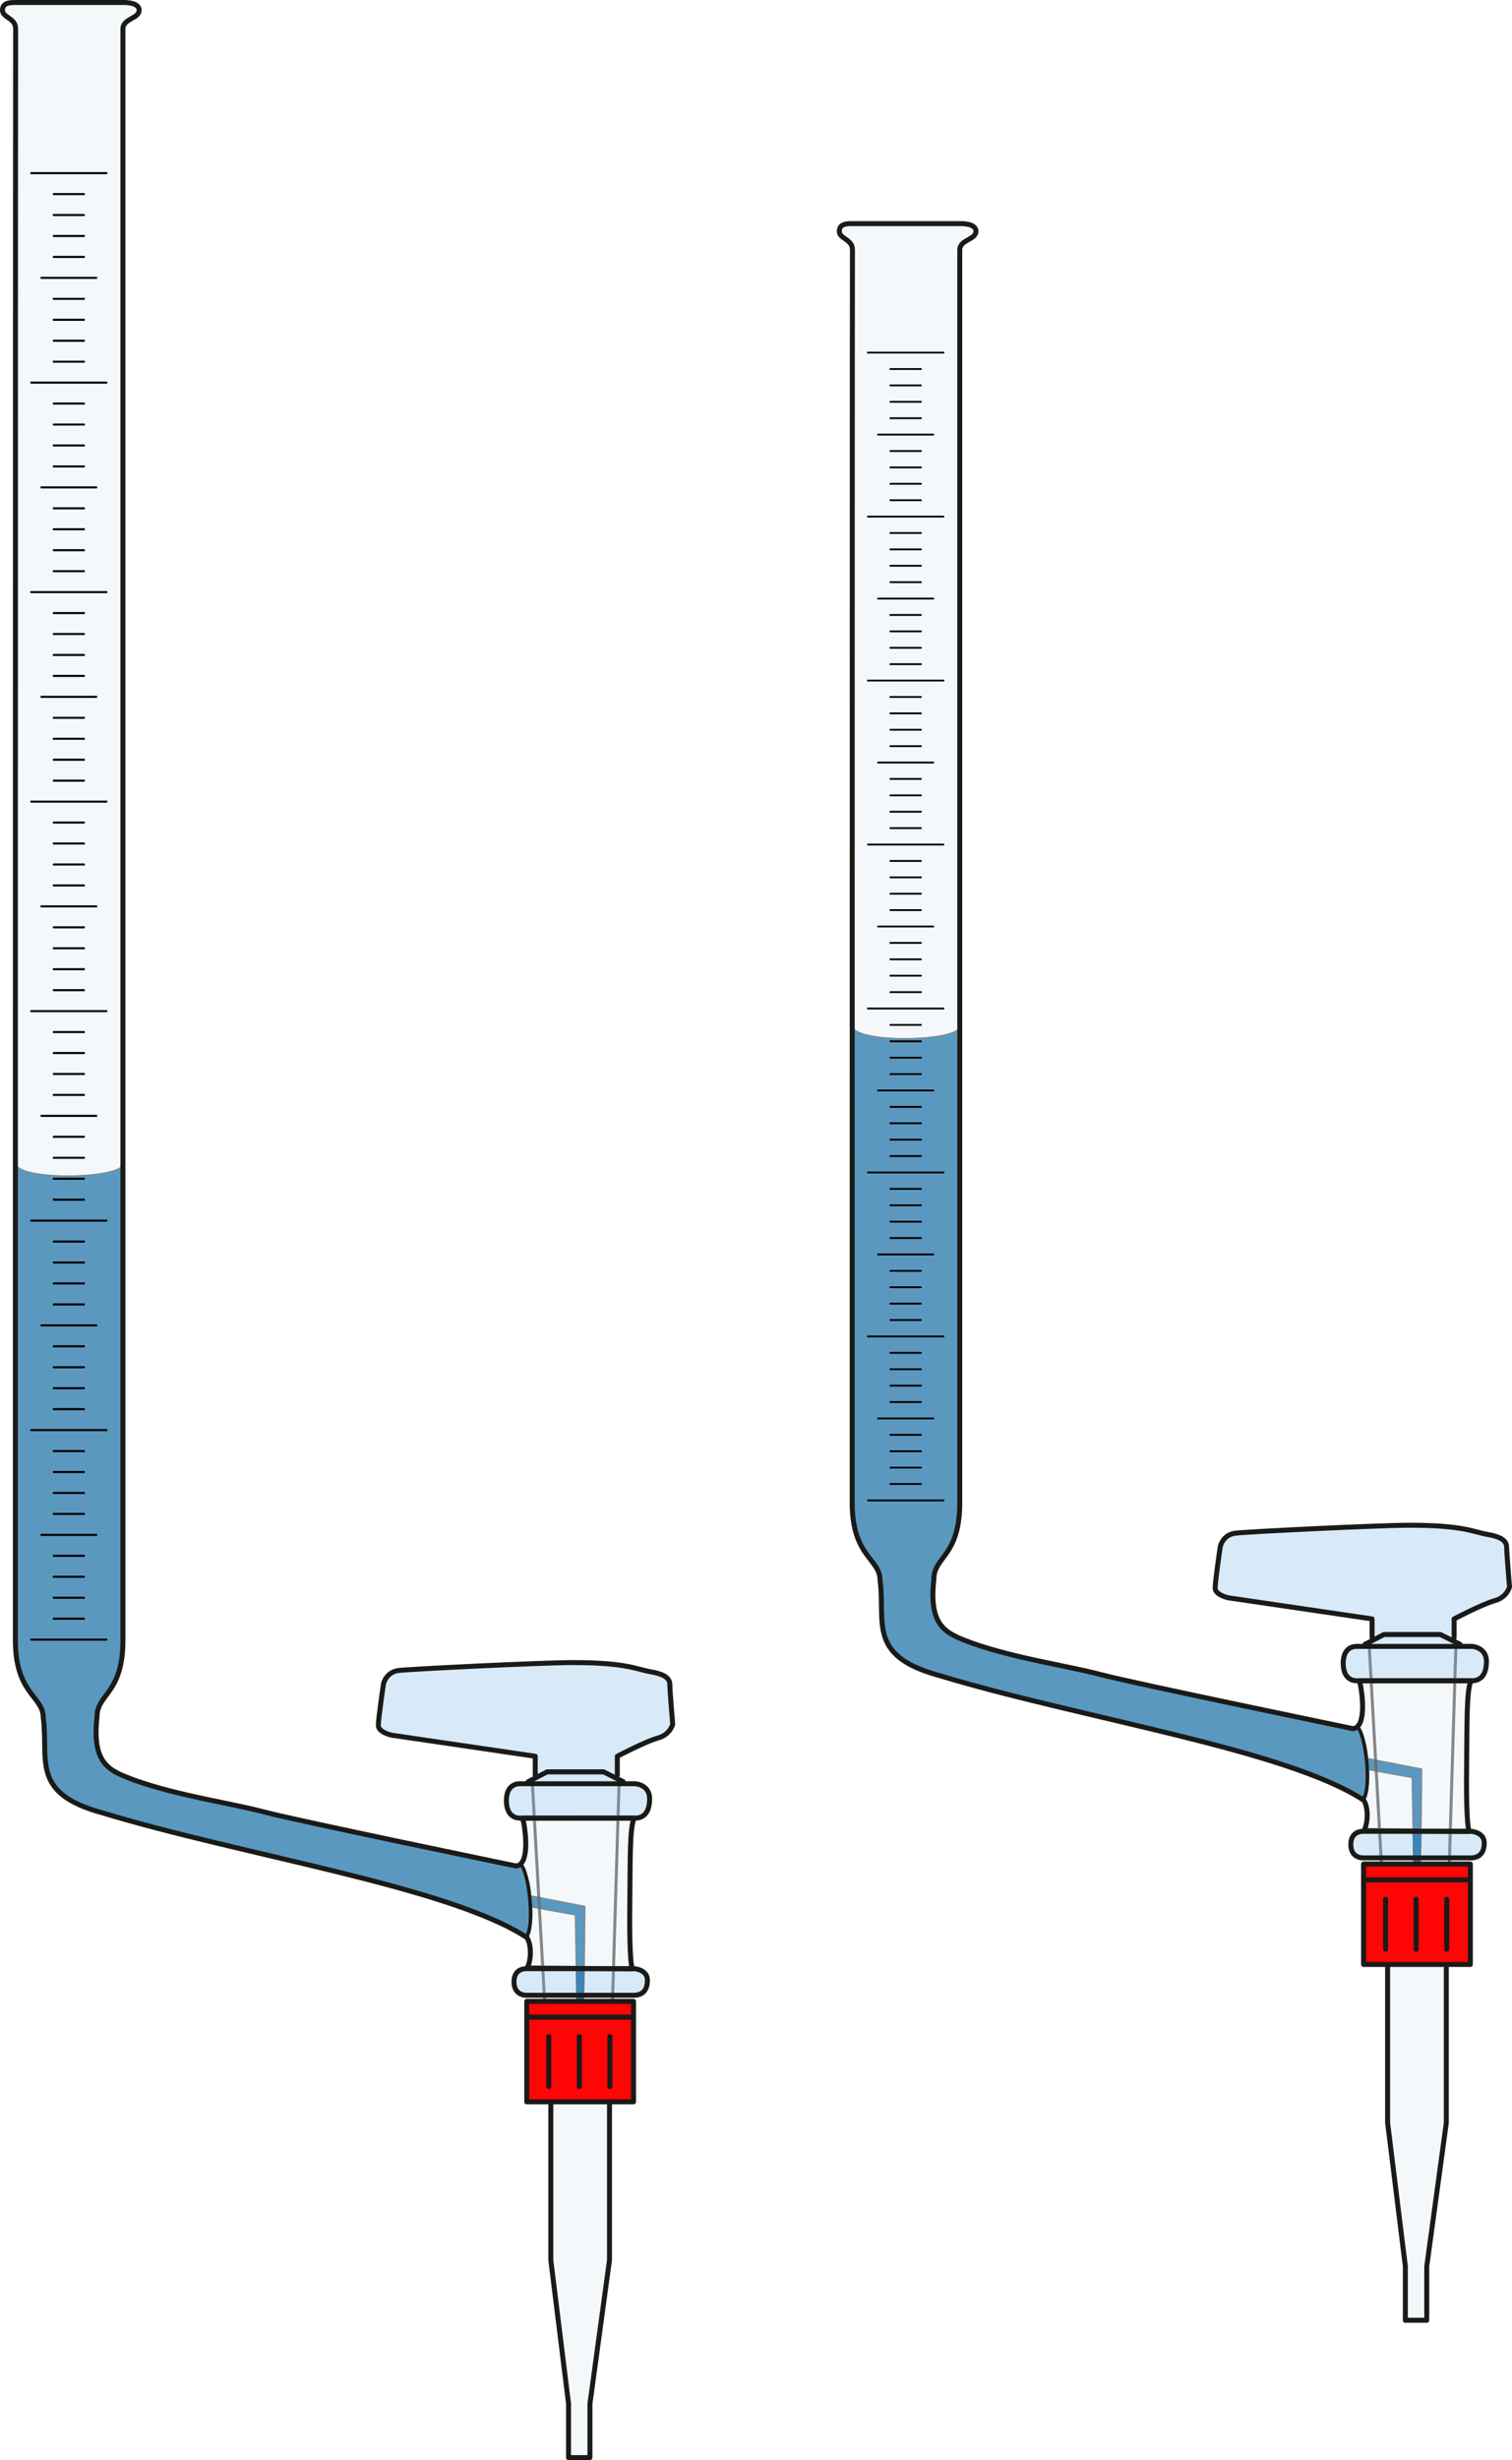 <?xml version="1.0"?>
<svg xmlns="http://www.w3.org/2000/svg" width="303.961" height="494.137" viewBox="0 0 303.961 494.137">
  <defs>
    <filter color-interpolation-filters="sRGB" id="a">
      <feGaussianBlur stdDeviation=".248"/>
    </filter>
    <filter color-interpolation-filters="sRGB" id="b">
      <feGaussianBlur stdDeviation=".248"/>
    </filter>
  </defs>
  <path d="M285.822 355.31s-.072 15.262-.321 19.416l-1.304.96-.328-18.62-9.075-1.643c.818-1.507.244 7.521-.758 6.064-15.619-10.235-56.816-16.328-85.274-24.958-14.444-3.948-10.726-10.67-11.838-19.087 0-4.392-5.605-4.704-5.605-15.576v-48.492c.004-72.474.01-44.719.05-47.162 1.087 3.427 21.276 2.94 21.573 0v95.654c0 10.81-5.211 10.737-5.211 15.38-1.06 9.633 2.494 10.843 7.663 12.788 8.752 3.084 19.265 4.575 25.913 6.33 6.648 1.757 50.651 10.849 50.651 10.849 2.93-.157 3.24 7.7 2.703 5.931z" fill="#00609d" fill-opacity=".8" stroke="#676767" stroke-width=".2" stroke-linecap="round" stroke-linejoin="round"/>
  <path d="M273.285 337.61l22.425-.011c-.928 2.064-.77 8.846-.86 15.721-.084 6.29-.036 13.075.491 14.56l-21.137-.167c.818-1.507.932-4.67-.07-6.128-15.618-10.235-56.914-16.426-85.372-25.056-14.444-3.948-10.726-10.67-11.838-19.087 0-4.392-5.605-4.704-5.605-15.576v-48.492c.004-72.474.01-200.719.05-203.162.03-2.2-2.642-2.221-2.642-3.75 0-1.524 1.546-1.546 2.592-1.546h21.623s3.256-.16 3.256 1.547c0 1.71-3.256 1.648-3.256 3.75V301.865c0 10.81-5.211 10.737-5.211 15.38-1.06 9.633 2.494 10.843 7.663 12.788 8.752 3.084 19.265 4.575 25.913 6.33 6.648 1.757 50.651 10.849 50.651 10.849 2.93-.157 1.863-7.835 1.327-9.603z" fill="#d6e4ed" fill-opacity=".247" stroke="#1a1a18" stroke-linecap="round" stroke-linejoin="round"/>
  <g filter="url(#a)" fill="none" stroke="#676767" stroke-width=".574" transform="matrix(0 -1.415 1.051 0 -674.89 488.316)" opacity=".78">
    <path d="M80.575 906.377l30.693-2.327M80.248 919.35l31.052 1.26"/>
  </g>
  <path d="M270.029 334.09c0-1.992.86-3.398 2.773-3.398h23.041c.573 0 2.977.453 2.977 2.998 0 2.544-.994 3.916-2.977 3.916h-23.04c-1.551 0-2.774-1.032-2.774-3.517z" fill="#4d9ddb" fill-opacity=".216" stroke="#1a1a18" stroke-linecap="round" stroke-linejoin="round"/>
  <g fill="none" stroke="#000" stroke-width=".36" stroke-linecap="round">
    <path d="M51.487 784.315h16.315M51.487 816.86h16.315M56.336 790.824h6.618M53.679 800.588H65.61M56.336 787.57h6.618M56.336 794.079h6.618M56.336 797.333h6.618M56.336 807.097h6.618M56.336 803.842h6.618M56.336 810.351h6.618M56.336 813.606h6.618M51.487 751.77h16.315M56.336 758.28h6.618M53.679 768.043H65.61M56.336 755.025h6.618M56.336 761.534h6.618M56.336 764.789h6.618M56.336 774.552h6.618M56.336 771.298h6.618M56.336 777.807h6.618M56.336 781.061h6.618M51.487 719.226h16.315M56.336 725.735h6.618M53.679 735.499H65.61M56.336 722.48h6.618M56.336 728.99h6.618M56.336 732.244h6.618M56.336 742.008h6.618M56.336 738.753h6.618M56.336 745.262h6.618M56.336 748.516h6.618M51.487 686.682h16.315M56.336 693.19h6.618M53.679 702.954H65.61M56.336 689.936h6.618M56.336 696.445h6.618M56.336 699.7h6.618M56.336 709.463h6.618M56.336 706.208h6.618M56.336 712.717h6.618M56.336 715.972h6.618M51.487 654.137h16.315M56.336 660.646h6.618M53.679 670.41H65.61M56.336 657.392h6.618M56.336 663.9h6.618M56.336 667.155h6.618M56.336 676.918h6.618M56.336 673.664h6.618M56.336 680.173h6.618M56.336 683.427h6.618M51.487 621.593h16.315M56.336 628.102h6.618M53.679 637.865H65.61M56.336 624.847h6.618M56.336 631.356h6.618M56.336 634.61h6.618M56.336 644.374h6.618M56.336 641.12h6.618M56.336 647.628h6.618M56.336 650.883h6.618M51.487 589.048h16.315M56.336 595.557h6.618M53.679 605.32H65.61M56.336 592.303h6.618M56.336 598.811h6.618M56.336 602.066h6.618M56.336 611.83h6.618M56.336 608.575h6.618M56.336 615.084h6.618M56.336 618.338h6.618" transform="matrix(.933 0 0 1.012 126.42 -525.287)"/>
  </g>
  <path d="M290.755 390.337v36.048l-3.931 28.847v10.817h-4.302v-10.817l-3.564-28.847v-36.048" fill="#d6e4ed" fill-opacity=".247" stroke="#1a1a18" stroke-linecap="round" stroke-linejoin="round"/>
  <path d="M271.556 370.465c0-1.539.802-2.625 2.584-2.625h21.468c.533 0 2.773.35 2.773 2.316 0 1.965-.926 3.025-2.773 3.025H274.14c-1.444 0-2.584-.797-2.584-2.716zM275.828 328.972v-3.794l-28.906-4.243s-2.637-.574-2.637-1.96c0-1.398 1.038-8.37 1.038-8.37s.526-2.338 3.017-2.65c2.491-.305 28.823-1.594 35.043-1.594 10.792 0 12.654 1.321 15.793 1.877 3.13.551 3.715 1.539 3.715 2.639 0 1.11.57 7.87.57 7.87s-.492 2.09-2.964 2.765c-2.476.675-8.17 3.666-8.17 3.666v3.794" fill="#4d9ddb" fill-opacity=".216" stroke="#1a1a18" stroke-linecap="round" stroke-linejoin="round"/>
  <path d="M274.419 330.281l3.802-1.974h11.33l3.968 1.974" fill="#4d9ddb" fill-opacity=".216" stroke="#1a1a18" stroke-linecap="round" stroke-linejoin="round"/>
  <path d="M274.018 361.282c1.756-1.542.632-13.104-1.202-14.454" fill="none" stroke="#1a1a18" stroke-width=".7" stroke-linecap="round" stroke-linejoin="round"/>
  <g fill="#ff0505" stroke="#1a1a18" stroke-linecap="round" stroke-linejoin="round">
    <path d="M274.122 394.586v-20.178h21.464v20.178zM274.122 377.585h21.468M278.547 391.526V381.48M290.838 391.526V381.48M284.69 391.526V381.48"/>
  </g>
  <path d="M117.595 382.897s-.073 15.263-.321 19.417l-1.304.96-.328-18.621-9.076-1.642c.819-1.508.245 7.52-.757 6.064-15.619-10.235-56.816-16.328-85.274-24.958-14.444-3.948-10.726-10.67-11.838-19.087 0-4.392-5.605-4.705-5.605-15.576V280.962c.004-72.475.01-44.72.05-47.162 1.087 3.427 21.276 2.94 21.573 0v95.654c0 10.81-5.211 10.736-5.211 15.38-1.06 9.632 2.494 10.843 7.663 12.788 8.752 3.084 19.265 4.574 25.913 6.33 6.647 1.756 50.651 10.848 50.651 10.848 2.93-.156 3.24 7.7 2.703 5.932z" fill="#00609d" fill-opacity=".8" stroke="#676767" stroke-width=".2" stroke-linecap="round" stroke-linejoin="round"/>
  <path d="M105.058 365.198l22.424-.012c-.928 2.065-.77 8.847-.86 15.722-.083 6.29-.035 13.074.492 14.56l-21.137-.167c.818-1.508.932-4.67-.07-6.128-15.618-10.235-56.914-16.426-85.372-25.056-14.444-3.948-10.726-10.67-11.838-19.087 0-4.392-5.605-4.705-5.605-15.576V280.962c.004-72.475.01-272.72.05-275.162C3.173 3.6.5 3.579.5 2.05.5.526 2.046.504 3.092.504h21.623s3.256-.16 3.256 1.546c0 1.71-3.256 1.648-3.256 3.75v323.654c0 10.81-5.211 10.736-5.211 15.38-1.06 9.632 2.494 10.843 7.663 12.788 8.752 3.084 19.265 4.574 25.913 6.33 6.647 1.756 50.651 10.848 50.651 10.848 2.93-.156 1.863-7.834 1.327-9.602z" fill="#d6e4ed" fill-opacity=".247" stroke="#1a1a18" stroke-linecap="round" stroke-linejoin="round"/>
  <g filter="url(#b)" fill="none" stroke="#676767" stroke-width=".574" transform="matrix(0 -1.415 1.051 0 -843.117 515.903)" opacity=".78">
    <path d="M80.575 906.377l30.693-2.327M80.248 919.35l31.052 1.26"/>
  </g>
  <path d="M101.801 361.677c0-1.992.861-3.397 2.774-3.397h23.041c.573 0 2.977.453 2.977 2.997 0 2.545-.994 3.917-2.977 3.917h-23.04c-1.551 0-2.775-1.032-2.775-3.517z" fill="#4d9ddb" fill-opacity=".216" stroke="#1a1a18" stroke-linecap="round" stroke-linejoin="round"/>
  <g fill="none" stroke="#000" stroke-width=".319" stroke-linecap="round">
    <path d="M51.487 784.315h16.315M51.487 816.86h16.315M56.336 790.824h6.618M53.679 800.588H65.61M56.336 787.57h6.618M56.336 794.079h6.618M56.336 797.333h6.618M56.336 807.097h6.618M56.336 803.842h6.618M56.336 810.351h6.618M56.336 813.606h6.618M51.487 751.77h16.315M56.336 758.28h6.618M53.679 768.043H65.61M56.336 755.025h6.618M56.336 761.534h6.618M56.336 764.789h6.618M56.336 774.552h6.618M56.336 771.298h6.618M56.336 777.807h6.618M56.336 781.061h6.618M51.487 719.226h16.315M56.336 725.735h6.618M53.679 735.499H65.61M56.336 722.48h6.618M56.336 728.99h6.618M56.336 732.244h6.618M56.336 742.008h6.618M56.336 738.753h6.618M56.336 745.262h6.618M56.336 748.516h6.618M51.487 686.682h16.315M56.336 693.19h6.618M53.679 702.954H65.61M56.336 689.936h6.618M56.336 696.445h6.618M56.336 699.7h6.618M56.336 709.463h6.618M56.336 706.208h6.618M56.336 712.717h6.618M56.336 715.972h6.618M51.487 654.137h16.315M56.336 660.646h6.618M53.679 670.41H65.61M56.336 657.392h6.618M56.336 663.9h6.618M56.336 667.155h6.618M56.336 676.918h6.618M56.336 673.664h6.618M56.336 680.173h6.618M56.336 683.427h6.618M51.487 621.593h16.315M56.336 628.102h6.618M53.679 637.865H65.61M56.336 624.847h6.618M56.336 631.356h6.618M56.336 634.61h6.618M56.336 644.374h6.618M56.336 641.12h6.618M56.336 647.628h6.618M56.336 650.883h6.618M51.487 589.048h16.315M56.336 595.557h6.618M53.679 605.32H65.61M56.336 592.303h6.618M56.336 598.811h6.618M56.336 602.066h6.618M56.336 611.83h6.618M56.336 608.575h6.618M56.336 615.084h6.618M56.336 618.338h6.618" transform="matrix(.933 0 0 1.293 -41.807 -726.865)"/>
  </g>
  <path d="M122.528 417.924v36.049l-3.932 28.847v10.817h-4.301V482.82l-3.565-28.847v-36.049" fill="#d6e4ed" fill-opacity=".247" stroke="#1a1a18" stroke-linecap="round" stroke-linejoin="round"/>
  <path d="M103.329 398.052c0-1.538.802-2.624 2.584-2.624h21.467c.534 0 2.774.35 2.774 2.316 0 1.965-.926 3.025-2.774 3.025h-21.467c-1.444 0-2.584-.797-2.584-2.717zM107.6 356.56v-3.794l-28.905-4.243s-2.637-.574-2.637-1.96c0-1.398 1.038-8.371 1.038-8.371s.526-2.338 3.017-2.65c2.491-.305 28.823-1.593 35.043-1.593 10.792 0 12.654 1.32 15.793 1.876 3.13.552 3.715 1.54 3.715 2.64 0 1.11.57 7.869.57 7.869s-.492 2.09-2.964 2.766c-2.476.675-8.17 3.666-8.17 3.666v3.793" fill="#4d9ddb" fill-opacity=".216" stroke="#1a1a18" stroke-linecap="round" stroke-linejoin="round"/>
  <path d="M106.192 357.869l3.802-1.974h11.33l3.968 1.974" fill="#4d9ddb" fill-opacity=".216" stroke="#1a1a18" stroke-linecap="round" stroke-linejoin="round"/>
  <path d="M105.791 388.87c1.756-1.543.632-13.104-1.202-14.454" fill="none" stroke="#1a1a18" stroke-width=".7" stroke-linecap="round" stroke-linejoin="round"/>
  <g fill="#ff0505" stroke="#1a1a18" stroke-linecap="round" stroke-linejoin="round">
    <path d="M105.895 422.174v-20.179h21.464v20.179zM105.895 405.173h21.468M110.32 419.113v-10.045M122.611 419.113v-10.045M116.462 419.113v-10.045"/>
  </g>
</svg>
